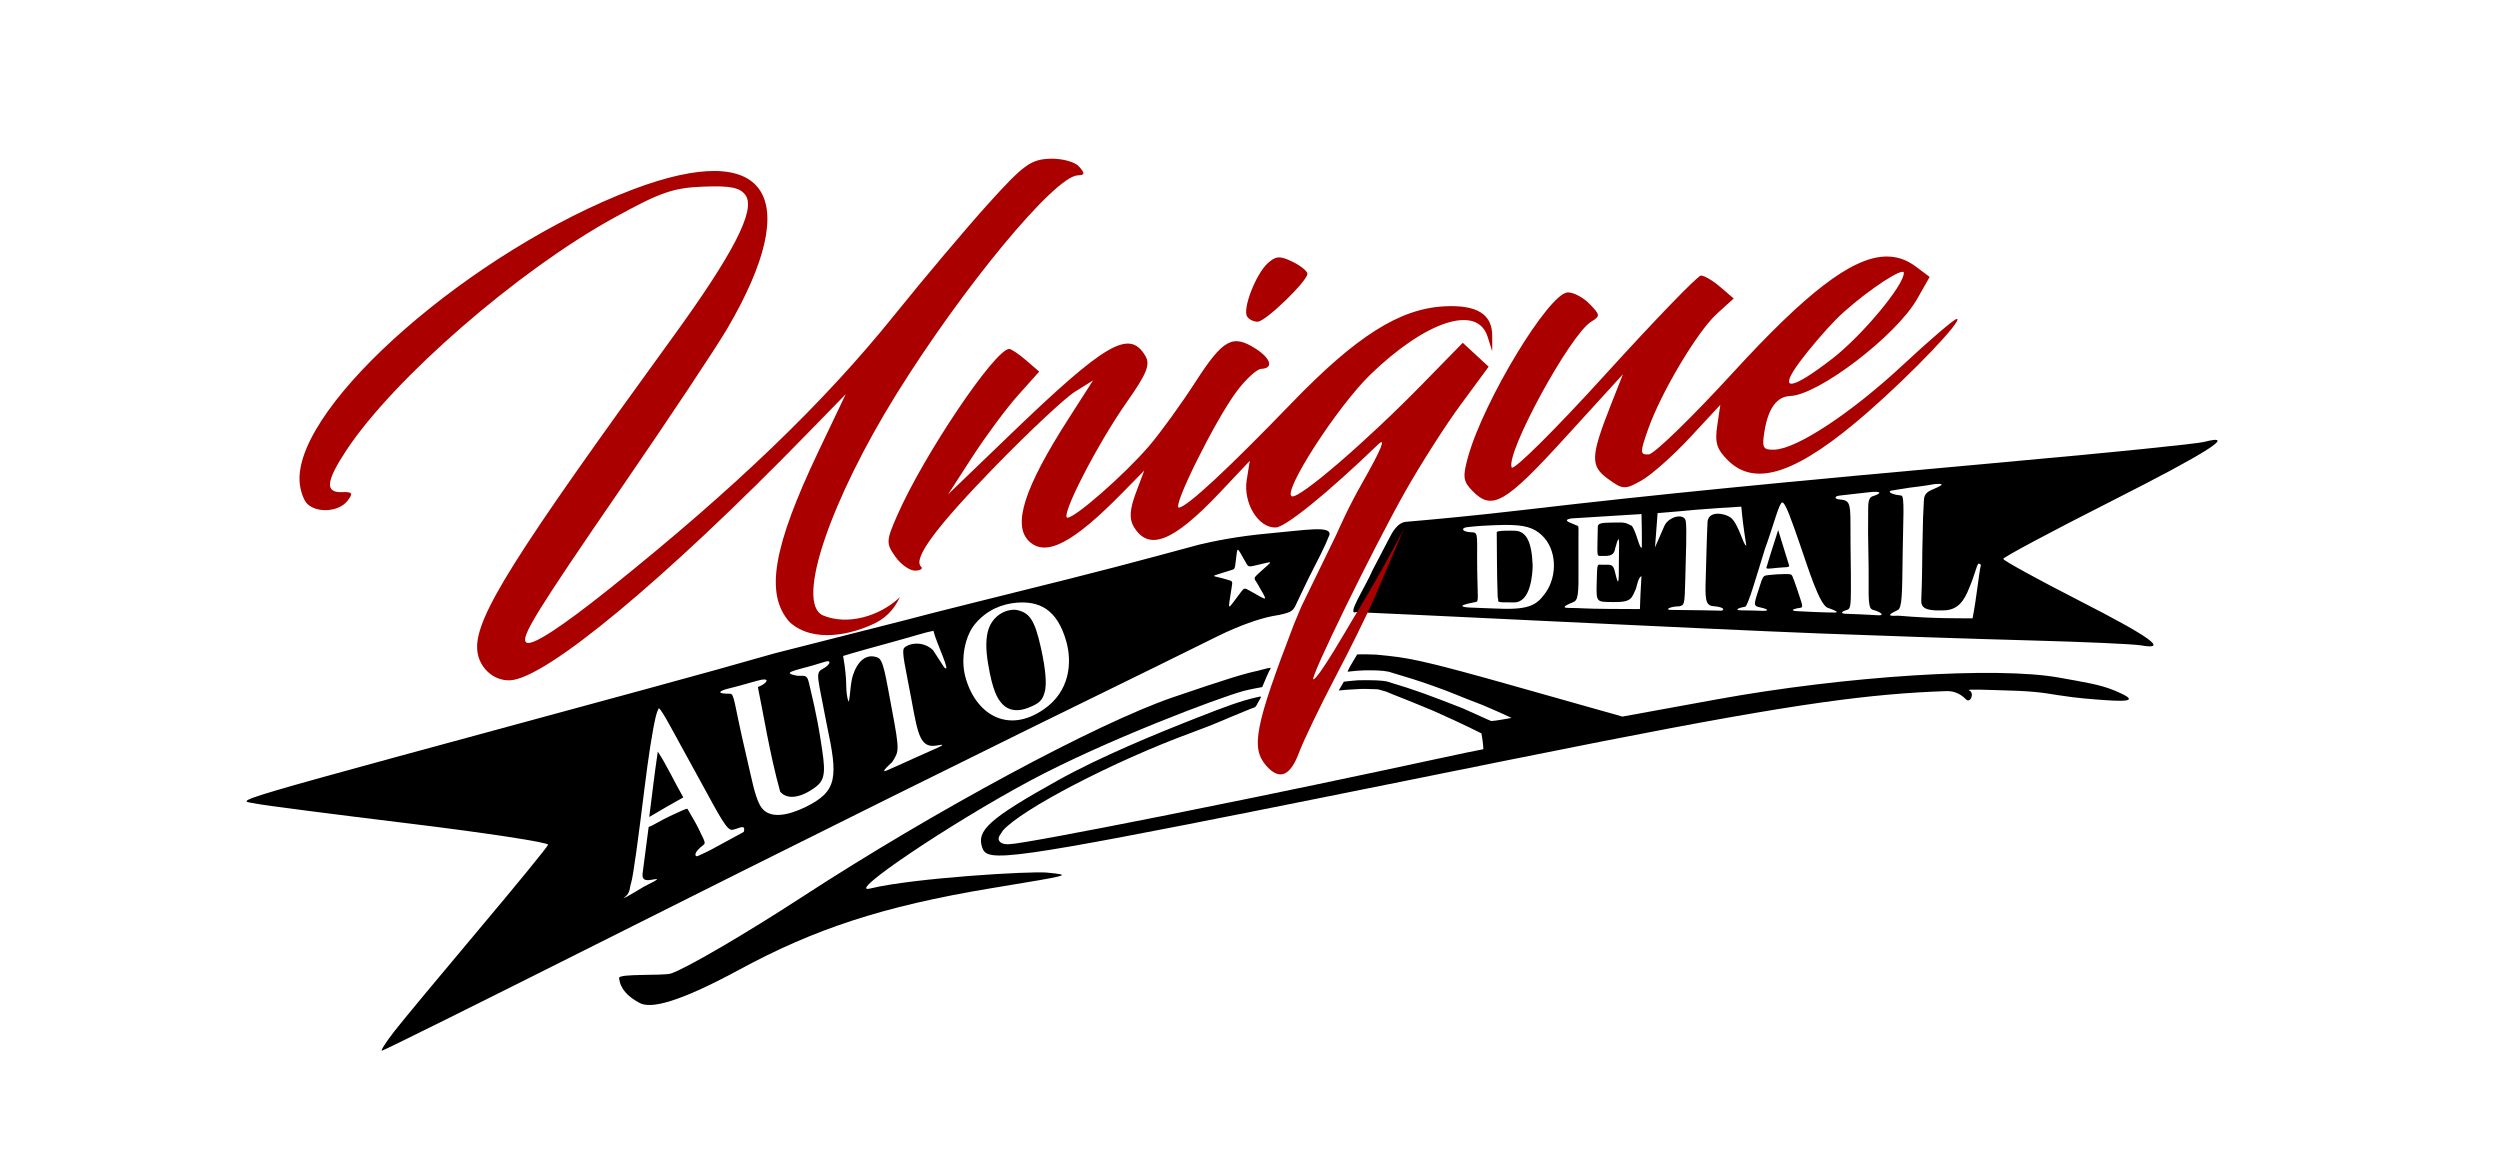 <?xml version="1.0" encoding="UTF-8" standalone="no"?>
<svg
   xmlns:dc="http://purl.org/dc/elements/1.1/"
   xmlns:cc="http://creativecommons.org/ns#"
   xmlns:rdf="http://www.w3.org/1999/02/22-rdf-syntax-ns#"
   xmlns:svg="http://www.w3.org/2000/svg"
   xmlns="http://www.w3.org/2000/svg"
   xmlns:sodipodi="http://sodipodi.sourceforge.net/DTD/sodipodi-0.dtd"
   xmlns:inkscape="http://www.inkscape.org/namespaces/inkscape"
   inkscape:version="1.0 (4035a4fb49, 2020-05-01)"
   sodipodi:docname="UniqueAD.vector.svg"
   viewBox="0 0 608 280"
   height="280"
   width="608"
   id="svg10"
   version="1.1">
  <defs
     id="defs14" />
  <sodipodi:namedview
     inkscape:current-layer="layer3"
     inkscape:window-maximized="1"
     inkscape:window-y="-8"
     inkscape:window-x="-8"
     inkscape:cy="178.35467"
     inkscape:cx="356.9078"
     inkscape:zoom="0.88404605"
     inkscape:document-rotation="0"
     showgrid="false"
     id="namedview12"
     inkscape:window-height="705"
     inkscape:window-width="1360"
     inkscape:pageshadow="2"
     inkscape:pageopacity="0"
     guidetolerance="10"
     gridtolerance="10"
     objecttolerance="10"
     borderopacity="1"
     bordercolor="#666666"
     pagecolor="#ffffff" />
  <g
     inkscape:label="Auto"
     id="layer3"
     inkscape:groupmode="layer">
    <path
       sodipodi:nodetypes="cssssssssscccccsssccsssssscssscccccssscssccsssscscccssssssscccsscsssssscsscssssccsccsscccsscccsccscssssssssssccccsssssccscssssssscsscssscsscsccssscsssscsssssssssssccsscssssssccssssssscsscsssssssscsssscscsscccsscccsccccsssccccccccc"
       d="m 329.793,148.869 c 9.552,0.348 84.54,4.099 112.841,5.191 15.03,0.58 38.002,1.34 51.049,1.688 13.047,0.348 25.185,0.89 26.975,1.205 6.831,1.203 2.475,-1.948 -15.166,-10.971 -10.048,-5.139 -18.285,-9.667 -18.301,-10.061 -0.016,-0.394 11.686,-6.645 26.002,-13.891 23.869,-12.08 31.101,-16.69 22.824,-14.551 -1.76,0.455 -22.201,2.537 -45.424,4.627 -59.805,5.381 -88.435,8.217 -118.744,11.76 -14.541,1.7 -23.236,2.45 -29.593,3.011 -2.434,0.013 -3.748,2.805 -4.436,4.109 l -3.949,7.554 c -1.854,4.291 -6.465,11.198 -4.076,10.328 z m -6.475,-18.769 c 0.523,-2.359 -5.896,-1.159 -14.514,-0.395 -8.119,0.72 -13.999,2.003 -17.073,2.726 -1.239,0.292 -15.562,4.303 -31.994,8.424 -16.432,4.121 -34.015,8.437 -39.072,9.835 l -32.283,8.204 c -7.728,2.223 -19,5.363 -31.753,8.828 -107.89,29.313 -98.932,26.675 -94.203,27.752 1.454,0.331 18.07,2.483 36.926,4.781 18.855,2.298 34.132,4.631 33.947,5.186 -0.185,0.554 -7.821,9.898 -16.971,20.762 -9.149,10.864 -18.321,21.914 -20.381,24.555 -2.06,2.641 -3.439,4.79 -3.064,4.775 0.374,-0.014 23.742,-11.615 51.93,-25.779 48.938,-24.592 96.974,-48.422 135.846,-67.391 3.102,-1.514 10.009,-4.922 15.35,-7.574 5.341,-2.652 10.438,-4.39 13.527,-4.965 4.499,-0.729 4.841,-1.271 5.454,-2.381 l 1.916,-4.037 c 1.712,-3.698 3.825,-7.497 5.361,-10.836 m 147.129,-13.249 c -1.546,0.793 -1.474,1.9 -1.52,2.688 -0.151,2.578 -0.229,3.771 -0.363,11.682 -0.088,5.218 -0.008,5.604 -0.262,12.307 -0.065,1.722 0.891,2.596 5.131,2.453 2.847,0.039 4.687,-1.262 6.075,-4.388 1.083,-2.44 1.648,-4.216 2.019,-5.369 0.515,-1.6 0.654,-1.998 1.284,-1.297 -0.524,2.059 -0.978,7.571 -2.031,12.979 -3.219,-0.025 -9.341,0.102 -17.719,-0.618 -1.133,-0.097 -4.378,0.445 -0.491,-1.393 1.102,-0.521 1.083,-3.966 1.207,-13.668 0.106,-8.254 0.528,-14.116 -0.325,-14.183 -1.425,-0.111 -3.438,-0.66 -2.619,-1.165 0,0 3.123,-0.527 4.823,-0.773 0.342,-0.05 3.37,-0.37 5.959,-0.858 3.669,-0.272 0.194,0.93 -1.167,1.604 z m -15.305,0.438 c 3.664,-0.46 3.66,0.21 1.428,0.9 -1.429,0.441 -1.127,2.276 -1.186,4.842 -0.114,4.879 0.198,11.471 0.12,17.378 -0.074,5.542 0.512,5.269 1.456,5.553 1.411,0.424 2.626,1.321 0.752,1.195 -2.474,-0.166 -5.872,-0.291 -7.778,-0.356 -1.335,-0.045 -1.18,-0.516 0.328,-0.948 0.8,-0.229 0.923,-1.005 0.929,-5.19 0.017,-5.826 -0.111,-7.411 -0.111,-15.881 0.008,-5.118 -0.324,-5.588 -2.703,-5.79 -0.967,-0.024 -1.5,-0.742 0.055,-0.937 2.315,-0.291 4.463,-0.482 6.711,-0.764 z m -20.661,2.428 c 0.781,-0.02 2.288,4.356 4.352,10.319 1.971,5.693 4.719,14.601 6.699,15.298 2.175,0.765 2.78,1.152 1.675,1.165 -1.75,0.021 -8.244,-0.257 -9.231,-0.34 -1.385,-0.116 -1.064,-0.421 0.073,-0.674 1.258,-0.279 1.663,0.183 0.911,-2.105 -0.557,-1.694 -1.403,-4.329 -2.017,-5.76 -0.249,-0.47 -0.587,-0.496 -1.902,-0.479 -1.551,0.02 -2.01,0.077 -3.779,0.234 -1.254,0.112 -1.337,0.235 -1.834,1.442 -1.861,5.933 -2.273,6.01 -0.166,6.465 1.959,0.423 2.034,0.871 0.366,0.797 -1.205,-0.054 -4.461,-0.112 -5.07,-0.116 -1.677,-0.013 -1.097,-0.521 0.911,-0.875 0.679,-0.12 2.865,-7.805 4.793,-13.99 2.151,-5.908 3.46,-11.266 4.221,-11.381 z m -9.942,1.031 c 0.285,3.127 0.459,4.621 1.215,9.473 -0.734,0.028 -1.856,-5.331 -3.823,-6.831 -1.236,-0.942 -5.213,-1.84 -5.602,0.934 -0.193,3.927 -0.295,8.901 -0.449,14.027 -0.139,4.602 -0.123,6.446 1.79,6.588 3.277,0.243 2.581,1.175 1.875,1.104 -1.573,-0.072 -6.233,-0.114 -11.819,-0.182 -2.131,0.056 -0.621,-0.838 1.693,-0.878 1.301,-0.277 1.334,-0.308 1.494,-6.694 0.14,-5.616 0.399,-11.983 0.124,-13.959 -0.293,-2.107 -4.014,-1.248 -5.148,0.964 l -2.345,5.365 0.635,-8.34 c 6.852,-0.55 4.976,-0.435 9.399,-0.821 2.024,-0.177 9.738,-0.717 10.961,-0.75 z m -24.274,1.802 0.078,4.284 0.007,3.827 c -0.55,0.621 -1.244,-3.629 -2.438,-5.241 -1.69,-0.919 -1.87,-0.828 -4.518,-0.803 -2.874,0.027 -3.75,0.151 -3.762,1.044 -0.101,8.041 -0.45,6.979 1.222,7.072 2.87,0.161 2.802,-1.072 3.083,-2.096 1.202,-4.374 0.821,-0.752 0.826,3.421 0.007,5.342 -0.044,6.364 -0.909,2.729 -0.498,-2.093 -0.841,-1.935 -3.068,-1.909 -1.354,0.016 -1.287,-0.781 -1.422,4.566 -0.119,4.718 -0.008,4.445 4.088,4.506 4.469,0.067 4.416,-0.963 5.463,-3.25 0.372,-1.2 0.53,-2.603 1.341,-3.081 l -0.244,4.487 -0.132,3.553 -7.986,-0.046 c -5.328,-0.031 -6.191,-0.218 -9.32,-0.237 -1.107,-0.007 -1.93,-0.21 1.018,-1.369 1.279,-0.503 1.415,-1.683 1.343,-9.411 -0.1,-10.561 0.343,-8.852 -0.656,-9.364 -1.018,-0.522 -3.548,-1.134 -1.174,-1.618 z m -33.28,2.642 c 4.78,-0.037 7.003,0.619 9.01,2.477 3.672,3.398 3.906,9.87 0.893,14.084 -2.283,3.193 -4.271,4.171 -12.631,3.755 -1.92,-0.096 -3.448,-0.13 -5.702,-0.222 -1.04,-0.043 -4.026,-0.308 0.879,-1.245 1.388,-0.265 0.996,0.392 0.879,-7.421 -0.13,-8.719 0.399,-9.591 -1.243,-9.631 -2.664,-0.066 -2.717,-1.109 -1.167,-1.257 1.409,-0.134 1.762,-0.276 6.869,-0.483 0.794,-0.032 1.53,-0.051 2.213,-0.057 z m -62.877,9.259 c 0.494,1.04 0.883,0.909 2.24,0.597 4.967,-1.144 4.296,-1.316 0.97,1.765 -1.482,1.374 -1.371,1.263 -0.503,2.594 2.573,4.597 3.061,4.534 -1.878,1.761 -1.243,-0.704 -1.278,-0.721 -2.16,0.44 -3.55,4.673 -3.054,4.767 -2.208,-1.099 0.242,-1.677 0.416,-1.597 -1.204,-2.06 -3.968,-1.153 -4.264,-0.477 0.261,-2.001 1.553,-0.523 1.59,-0.268 1.823,-1.33 0.691,-5.173 0.117,-4.961 2.658,-0.668 z m -55.805,9.655 c 5.262,-0.426 9.816,1.344 12.083,9.47 1.424,5.102 0.871,12.07 -5.486,16.463 -8.952,6.186 -16.725,0.981 -19.092,-7.96 -1.221,-4.611 0.078,-9.994 2.292,-12.702 2.898,-3.544 6.74,-4.991 10.203,-5.271 z m -17.639,15.708 -2.695,-4.154 c -2.595,-2.474 -6.062,-1.595 -7.001,-0.592 -0.755,0.806 0.301,4.779 1.733,12.525 1.621,8.767 2.134,12.051 6.382,11.209 3.293,-0.653 -1.163,1.038 -5.414,2.991 -4.019,1.846 -4.898,2.197 -6.876,3.084 -2.133,0.957 1.223,-1.993 1.223,-1.993 1.615,-2.631 1.926,-2.379 -0.056,-12.831 -1.558,-8.214 -2.026,-12.043 -3.457,-12.605 -2.914,-1.146 -4.99,1.115 -6.023,4.321 -0.875,2.717 -0.726,8.551 -1.34,5.46 -0.574,-2.891 0.1,-3.614 -1.043,-10.17 0,0 2.191,-0.722 11.535,-3.267 5.61,-1.528 8.533,-2.511 10.427,-2.85 0.602,2.731 4.575,10.788 2.603,8.872 z m -28.259,-1.482 c 0.813,0.021 0.251,1.062 -1.314,1.899 -1.838,0.984 -1.172,1.787 1.042,13.572 2.671,12.641 2.777,16.129 -5.268,20.041 -3.818,1.831 -8.906,3.284 -10.968,-0.439 -1.334,-2.408 -2,-6.364 -3.491,-12.697 -2.92,-12.406 -2.694,-14.482 -3.854,-14.466 -3.102,0.041 -3.175,-0.614 0.242,-1.403 2.262,-0.522 6.343,-1.789 7.357,-1.982 2.315,-0.439 1.316,0.972 -0.79,1.763 1.184,5.543 2.866,16.26 5.426,25.437 1.696,2.059 5.092,1.551 8.697,-1.189 2.523,-1.917 2.245,-4.355 1.191,-11.098 -1.094,-6.998 -2.215,-11.189 -2.922,-14.291 -0.528,-2.317 -1.459,-1.306 -3.235,-1.683 -3.132,-0.666 -0.621,-1.098 4.091,-2.398 1.339,-0.369 3.307,-1.079 3.795,-1.066 z m -41.145,11.448 c 0.694,0.127 3.982,6.63 8.104,14.031 5.562,9.989 7.959,15.162 9.484,15.518 1.024,0.239 3.798,-1.893 3.083,0.521 0,0 -3.933,2.131 -6.309,3.434 -3.387,1.858 -3.24,1.634 -4.873,2.431 -0.484,0.237 -1.005,-0.33 10e-4,-1.462 1.892,-2.13 2.484,-0.49 0.147,-5.281 -0.722,-1.48 -1.54,-2.762 -2.629,-4.683 -0.164,-0.29 -1.745,0.571 -4.236,1.698 -2.386,1.079 -4.184,2.356 -5.228,2.648 0,0 -1.122,8.659 -1.458,11.174 -0.215,1.607 0.444,2.009 2.281,1.664 2.196,-0.411 1.366,-0.013 -2.099,1.753 -3.469,2.12 -5.6,3.306 -4.523,2.483 1.411,-1.078 1.162,-2.453 1.485,-3.295 0.537,-1.4 1.871,-11.634 3.242,-22.707 1.041,-8.407 1.985,-14.461 2.802,-17.906 0.319,-1.345 0.727,-2.021 0.727,-2.021 z m 207.971,-43.18 c -0.425,0.007 -4.168,-0.125 -4.174,0.38 0.087,6.264 -10e-4,8.998 0.228,15.812 0.533,1.146 -1.2,1.279 4.035,1.242 3.999,-0.029 4.439,-6.824 4.474,-8.968 -0.224,-5.908 -1.587,-8.511 -4.562,-8.465 z m 64.271,-0.156 c -0.935,2.953 -2.305,7.147 -2.705,8.629 -0.364,0.925 -0.305,0.838 2.591,0.543 2.065,-0.211 2.963,0.014 2.749,-0.649 -0.882,-2.728 -1.902,-6.248 -2.635,-8.523 z m -185.395,19.391 c -1.53,-0.116 -3.595,0.429 -5.159,2.156 -1.355,1.495 -2.721,4.109 -1.616,10.836 1.092,6.651 2.283,8.581 3.367,9.789 1.759,1.96 4.113,1.951 6.417,1.047 2.73,-1.071 3.506,-1.821 4.046,-3.989 0.454,-1.823 0.216,-5.234 -0.915,-10.394 -1.592,-7.266 -2.924,-8.831 -6.14,-9.445 z m -87.084,34.484 c -0.997,6.88 -1.101,8.313 -2.077,15.903 l 3.889,-2.282 4.391,-2.48 c -2.094,-3.646 -4.275,-8.301 -6.202,-11.14 z"
       style="display:inline;fill:#000000;stroke-width:1.434"
       id="path27" />
  </g>
  <g
     inkscape:label="Car"
     id="layer2"
     inkscape:groupmode="layer">
    <path
       sodipodi:nodetypes="csssccscccccscccccccsssssscccsscsssssssssssssssssssscccscssssssssssssscs"
       d="m 334.668,159.204 c -2.968,-0.102 -2.105,-0.075 -4.598,-0.057 0,0 -0.604,1.033 -1.24,2.086 -0.818,1.354 -1.107,2.126 -1.107,2.126 1.902,-0.206 2.536,-0.286 4.243,-0.339 2.501,-0.012 4.118,0.019 5.759,0.339 5.054,1.508 6.829,2.06 10.483,3.336 5.052,1.765 6.734,2.666 12.306,4.75 2.795,1.157 4.299,1.884 7.104,3.152 -1.767,0.29 -3.377,0.642 -4.943,0.764 0,0 -1.108,-0.438 -6.94,-3.105 -8.386,-3.243 -10.988,-4.299 -18.504,-6.542 -0.241,-0.076 -1.599,-0.225 -2.543,-0.254 -1.755,-0.053 -2.305,-0.055 -4.354,-0.021 -1.151,0.11 -2.245,0.159 -3.519,0.346 l -1.232,2.141 2.182,-0.196 c 2.453,-0.175 4.015,-0.242 5.659,-0.143 2.367,0.056 1.129,-0.049 3.648,0.598 2.389,1.031 3.354,1.286 11.426,4.646 8.049,3.568 11.792,5.543 11.792,5.543 0.457,2.466 0.463,3.833 0.463,3.833 -1.443,0.244 -5.108,1.028 -12.006,2.509 -3.533,0.758 -7.913,1.698 -13.277,2.842 -10.366,2.209 -20.84,4.397 -30.8,6.442 -7.751,1.592 -15.189,3.097 -22.022,4.458 -20.248,4.035 -35.173,6.811 -37.12,6.841 -1.421,0.083 -2.251,-0.207 -2.618,-0.991 -0.258,-0.834 0.576,-1.534 0.973,-2.3 4.54,-5.206 27.037,-16.897 45.709,-23.754 6.816,-2.503 7.295,-2.938 14.663,-5.916 0.76,-0.307 1.063,-0.113 1.559,-1.266 1.039,-1.829 1.346,-1.864 -0.413,-1.447 -3.759,0.889 -7.258,2.168 -14.203,4.893 -10.077,3.954 -23.571,9.506 -33.798,15.193 -17.077,9.496 -19.95,12.336 -18.514,16.43 0.629,1.793 1.83,2.656 12.514,1.137 4.815,-0.685 11.557,-1.853 21.041,-3.639 4.64,-0.874 9.937,-1.895 15.985,-3.08 9.525,-1.866 20.914,-4.136 34.541,-6.872 6.379,-1.281 13.248,-2.664 20.646,-4.155 7.055,-1.422 14.59,-2.943 22.639,-4.567 8.557,-1.727 16.355,-3.283 23.5,-4.686 23.701,-4.652 40.217,-7.609 53.403,-9.461 11.805,-1.658 20.94,-2.431 30.171,-2.743 1.365,-0.046 3.132,0.293 4.792,1.994 1.1,1.127 2.189,-1.618 0.737,-2.192 -0.833,-0.329 5.189,-0.084 5.855,-0.069 10.009,0.235 11.595,0.582 15.99,1.276 4.658,0.735 8.275,0.967 11.017,1.168 6.848,0.502 8.1,-0.007 2.535,-2.32 -3.484,-1.448 -7.274,-2.017 -13.48,-3.139 -15.217,-2.751 -51.996,-0.406 -83.381,5.314 l -22.82,4.16 -27.523,-7.773 c -17.803,-5.027 -23.764,-6.405 -28.978,-6.942 z m -28.944,3.966 c -2.929,0.604 -7.418,1.953 -20.483,6.418 -18.336,6.266 -58.071,27.657 -90.068,48.486 -13.87,9.029 -28.256,17.431 -31.967,18.672 -1.868,0.624 -12.755,-0.028 -12.642,1.097 0.262,2.623 2.077,4.538 5.045,6.102 2.721,1.434 9.491,-0.16 24.292,-8.178 17.99,-9.745 34.625,-15.344 61.031,-19.729 19.921,-3.308 19.799,-3.19 13.716,-3.821 -3.921,-0.407 -32.552,1.305 -43.046,3.872 -6.241,1.527 19.432,-15.78 38.826,-26.174 18.333,-9.825 45.806,-20.167 52.009,-21.876 1.427,-0.393 4.525,-0.94 4.525,-0.94 0.927,-2.161 1.508,-3.633 2.055,-4.559 0.208,-0.353 -1.101,0.077 -3.294,0.629 z"
       style="display:inline;fill:#000000;stroke-width:1.434"
       id="path162" />
  </g>
  <g
     style="display:inline"
     inkscape:label="Unique"
     id="layer1"
     inkscape:groupmode="layer">
    <path
       sodipodi:nodetypes="sssssscsssccccssscccssssssssssscccccccssssscccscccscccssscccsssccccsssssssssscscsscsscsssscccccsscssccsssssssscccsscccssssssscccssssssss"
       d="m 462.715,66.103 c 0.184,0.009 0.285,0.091 0.291,0.254 0.112,2.956 -10.155,15.276 -17.406,20.887 -10.11,7.823 -13.344,8.121 -7.873,0.727 2.251,-3.043 6.171,-7.631 8.711,-10.197 5.036,-5.088 14.498,-11.759 16.277,-11.67 z M 341.506,128.417 c -3.063,5.948 -7.138,13.39 -12.569,22.282 -0.669,1.096 -8.333,14.476 -9.528,14.521 -1.058,0.04 14.486,-31.751 22.311,-45.631 3.732,-6.62 9.831,-16.169 13.553,-21.221 l 6.768,-9.184 -3.145,-2.91 -3.146,-2.912 -9.934,10.158 c -13.601,13.909 -29.688,27.75 -31.605,27.191 -2.57,-0.748 10.975,-21.787 19.066,-29.615 13.551,-13.111 25.995,-17.13 28.51,-9.209 l 1.123,3.541 0.002,-3.768 c 5.3e-4,-5.277 -3.747,-7.578 -11.658,-7.16 -10.875,0.574 -21.408,7.248 -37.129,23.523 -15.66,16.213 -25.515,25.35 -27.424,25.422 -1.733,0.066 8.636,-20.867 13.875,-28.01 2.279,-3.108 5.057,-5.686 6.174,-5.729 3.022,-0.115 2.367,-2.496 -1.344,-4.887 -5.622,-3.622 -7.947,-2.348 -14.625,8.002 -3.52,5.456 -8.618,12.501 -11.328,15.654 -5.921,6.89 -17.822,17.352 -19.824,17.428 -1.998,0.076 7.23,-17.911 14.467,-28.197 4.808,-6.833 5.693,-9.034 4.475,-11.113 -3.886,-6.633 -9.619,-3.296 -32.998,19.205 l -15.008,14.445 5.947,-9.191 c 3.272,-5.056 8.262,-11.776 11.088,-14.934 l 5.139,-5.742 -3.219,-2.773 c -1.77,-1.526 -3.612,-2.76 -4.092,-2.742 -3.513,0.133 -20.775,25.798 -27.205,40.447 -2.736,6.233 -2.762,6.856 -0.451,10.102 1.354,1.902 3.522,3.418 4.818,3.369 1.296,-0.049 1.937,-0.478 1.424,-0.953 -2.072,-1.917 3.543,-9.539 17.879,-24.271 8.301,-8.53 17.084,-16.754 19.518,-18.275 l 4.424,-2.768 -5.947,9.277 c -10.857,16.936 -13.756,26.019 -9.545,29.916 4.094,3.788 10.665,0.339 22.674,-11.902 l 5.258,-5.357 -2.053,5.486 c -1.465,3.916 -1.616,6.234 -0.525,8.096 3.607,6.156 9.595,3.802 20.977,-8.248 l 7.279,-7.709 -0.75,4.656 c -0.903,5.6 2.835,11.721 7.059,11.561 2.403,-0.091 12.599,-8.361 24.854,-20.16 2.102,-2.024 0.826,1.134 -3.611,8.936 -3.774,6.635 -5.541,10.884 -6.669,13.294 l -8.329,17.122 c -0.279,0.753 -1.36,3.132 -1.807,4.298 -9.553,24.942 -10.566,30.192 -6.666,34.537 3.159,3.52 5.742,2.45 7.883,-3.264 1.096,-2.925 5.042,-11.14 8.77,-18.256 4.124,-7.872 7.025,-13.815 9.582,-19.383 m -121.522,6.179 c 2.229,-1.127 4.396,-2.79 6.125,-6.373 -5.05,4.789 -12.917,6.908 -18.74,4.443 -6.875,-3.124 2.128,-28.442 17.825,-53.722 16.228,-26.136 38.543,-53.077 44.139,-53.289 1.768,-0.067 1.824,-0.469 0.305,-2.162 -1.036,-1.154 -4.199,-1.991 -7.105,-1.881 h -5e-5 c -4.617,0.175 -6.392,1.475 -14.959,10.961 -5.346,5.92 -15.668,18.16 -22.939,27.199 -17.03,21.172 -38.811,42.102 -68.771,66.082 -12.358,9.891 -19.471,14.486 -20.682,13.365 -1.352,-1.251 2.453,-7.418 23.24,-37.67 11.405,-16.598 22.969,-33.989 25.697,-38.645 18.974,-32.384 9.678,-46.157 -22.855,-33.865 -38.999,14.735 -81.887,52.156 -81.18,70.832 0.085,2.236 0.957,4.81 1.939,5.719 2.474,2.29 7.689,1.862 9.736,-0.799 1.424,-1.851 1.203,-2.196 -1.34,-2.1 -4.216,0.16 -3.916,-2.651 1.09,-10.221 11.519,-17.416 41.696,-43.634 64.998,-56.467 11.352,-6.252 14.436,-7.328 21.797,-7.611 6.622,-0.255 8.962,0.229 10.279,2.129 2.481,3.577 -3.008,14.222 -17.912,34.738 -38.42,52.887 -47.687,67.643 -47.391,75.465 0.166,4.373 3.792,7.893 7.969,7.734 8.62,-0.327 37.506,-24.288 72.305,-59.979 l 9.361,-9.602 -6.566,13.777 c -11.271,23.647 -13.049,34.928 -7.077,41.639 5.802,5.281 15.266,2.965 20.713,0.3 z M 458.45,62.392 c -8.271,0.295 -19.383,9.007 -37.049,28.291 -9.946,10.857 -19.136,19.781 -20.422,19.83 -2.152,0.082 -2.165,-0.403 -0.172,-6.088 3.128,-8.922 11.995,-23.814 16.742,-28.119 l 4.086,-3.705 -3.271,-2.818 c -1.799,-1.55 -3.917,-2.796 -4.707,-2.766 -0.79,0.03 -11.302,10.914 -23.359,24.186 -12.058,13.272 -22.253,23.387 -22.654,22.479 -1.524,-3.445 14.219,-32.326 19.314,-35.432 2.269,-1.383 2.245,-1.652 -0.395,-4.352 -1.548,-1.583 -3.929,-2.837 -5.289,-2.785 -4.599,0.174 -20.517,26.462 -24.27,40.08 -1.321,4.795 -1.176,5.879 1.098,8.203 4.776,4.883 7.912,3.08 22.537,-12.961 l 14.055,-15.416 -2.939,7.467 c -4.952,12.582 -5.035,14.825 -0.668,17.994 3.621,2.628 4.092,2.646 8.184,0.334 2.387,-1.349 7.664,-6.031 11.727,-10.406 l 7.385,-7.955 -0.758,5.092 c -0.616,4.134 -0.115,5.727 2.666,8.467 6.705,6.605 16.976,3.044 33.947,-11.771 10.874,-9.493 23.512,-22.747 21.621,-22.676 -0.602,0.023 -6.492,5.065 -13.09,11.205 -12.542,11.672 -25.731,20.377 -31.186,20.584 -2.832,0.107 -3.121,-0.409 -2.473,-4.43 0.903,-5.599 3.01,-8.496 6.27,-8.619 6.925,-0.262 25.821,-14.712 30.873,-23.609 l 3.037,-5.348 -3.377,-2.525 c -2.263,-1.692 -4.706,-2.528 -7.463,-2.43 z m -147.516,0.211 c -0.866,0.05 -1.601,0.502 -2.582,1.379 -2.918,2.608 -6.25,11.215 -5.039,13.016 0.495,0.735 1.667,1.289 2.605,1.232 1.981,-0.12 12.107,-9.928 12.041,-11.664 -0.024,-0.644 -1.668,-1.96 -3.652,-2.926 -1.509,-0.734 -2.507,-1.087 -3.373,-1.037 z"
       style="fill:#aa0000;stroke-width:1.434"
       id="path136" />
  </g>
</svg>
